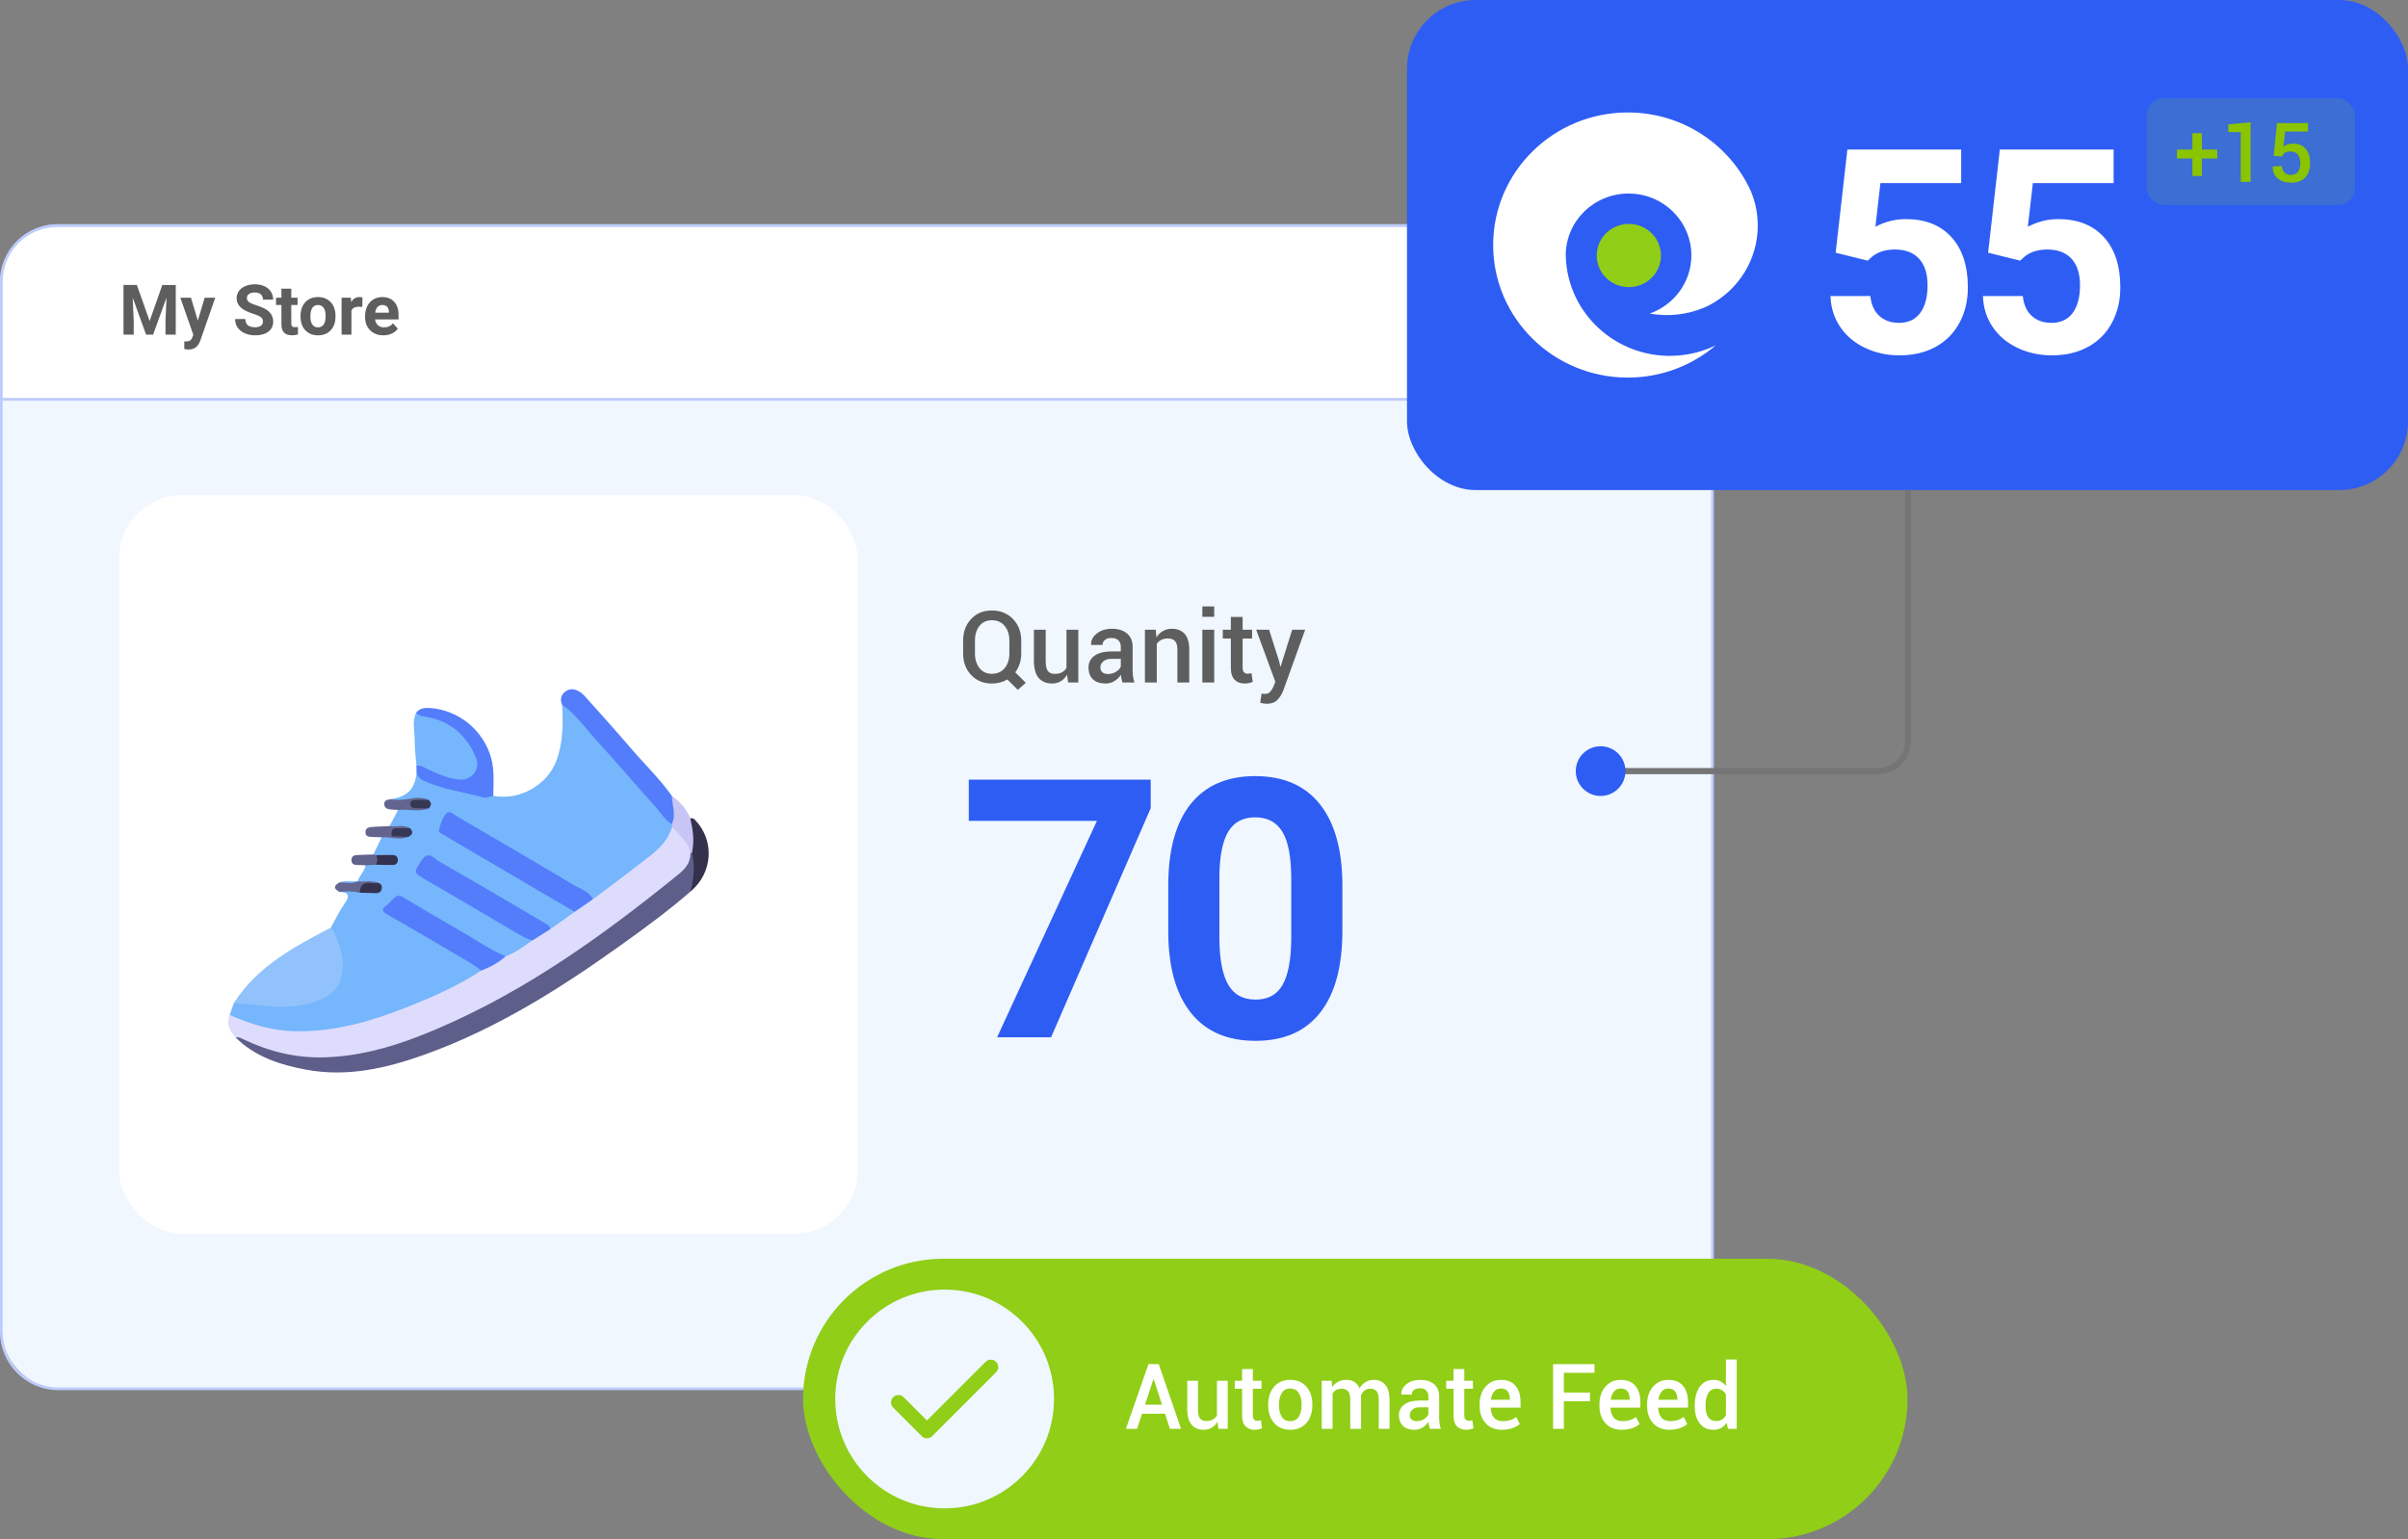 <?xml version="1.0" encoding="UTF-8"?>
<svg id="Layer_1" data-name="Layer 1" xmlns="http://www.w3.org/2000/svg" viewBox="0 0 663.203 423.975">
  <rect x="0" y="0" width="663.203" height="423.975" fill="#808080" stroke="none"/>
  <defs>
    <style>
      .cls-1 {
        fill: #2e5df4;
      }

      .cls-1, .cls-2, .cls-3, .cls-4, .cls-5, .cls-6, .cls-7, .cls-8, .cls-9, .cls-10, .cls-11, .cls-12, .cls-13, .cls-14, .cls-15, .cls-16, .cls-17, .cls-18, .cls-19, .cls-20, .cls-21, .cls-22 {
        stroke-width: 0px;
      }

      .cls-2 {
        fill: #92c2fc;
      }

      .cls-3 {
        fill: #f0f7ff;
      }

      .cls-4 {
        fill: #5e5e5e;
      }

      .cls-5 {
        fill: #34314e;
      }

      .cls-6 {
        fill: #5d5e8a;
      }

      .cls-7 {
        fill: #34324f;
      }

      .cls-8 {
        fill: #373756;
      }

      .cls-9, .cls-17 {
        fill: #90ce17;
      }

      .cls-10 {
        fill: #c7c5f5;
      }

      .cls-11 {
        fill: #fff;
      }

      .cls-12 {
        fill: #537dfb;
      }

      .cls-13 {
        fill: #beccfc;
      }

      .cls-14 {
        fill: #64658f;
      }

      .cls-15 {
        fill: #dedcfd;
      }

      .cls-16 {
        fill: #75b6fc;
      }

      .cls-17 {
        opacity: .15;
      }

      .cls-18 {
        fill: #60618c;
      }

      .cls-19 {
        fill: #34314d;
      }

      .cls-20 {
        fill: #636590;
      }

      .cls-21 {
        fill: #757575;
      }

      .cls-22 {
        fill: #8bc400;
      }
    </style>
  </defs>
  <g>
    <rect class="cls-3" x=".375" y="62.106" width="471.273" height="320.433" rx="15.688" ry="15.688"/>
    <path class="cls-13" d="m455.961,62.481c8.457,0,15.312,6.856,15.312,15.312v289.058c0,8.457-6.856,15.312-15.312,15.312H16.062c-8.457,0-15.312-6.856-15.312-15.312V77.794c0-8.457,6.856-15.312,15.312-15.312h439.899m0-.75H16.062c-8.857,0-16.062,7.206-16.062,16.062v289.058c0,8.857,7.206,16.062,16.062,16.062h439.899c8.857,0,16.062-7.206,16.062-16.062V77.794c0-8.857-7.206-16.062-16.062-16.062h0Z"/>
  </g>
  <g>
    <path class="cls-11" d="m.375,109.997v-32.45c0-8.479,6.897-15.376,15.376-15.376h440.21c8.65,0,15.688,7.037,15.688,15.688v32.139H.375Z"/>
    <path class="cls-13" d="m455.961,62.545c8.457,0,15.312,6.856,15.312,15.312v31.765H.75v-32.076c0-8.285,6.716-15.002,15.001-15.002h440.21m0-.75H15.751c-8.685,0-15.751,7.066-15.751,15.752v32.826h472.023v-32.515c0-8.857-7.206-16.062-16.062-16.062h0Z"/>
  </g>
  <g>
    <path class="cls-4" d="m281.262,179.976c0,1.002-.141,1.946-.423,2.833s-.688,1.684-1.215,2.391l2.887,2.874-2.176,1.946-2.9-2.86c-.617.367-1.284.644-2.001.833-.716.189-1.473.282-2.269.282-2.336,0-4.239-.786-5.707-2.357-1.469-1.57-2.202-3.552-2.202-5.941v-3.519c0-2.382.731-4.36,2.195-5.936,1.464-1.576,3.368-2.364,5.714-2.364,2.391,0,4.338.788,5.842,2.364,1.504,1.575,2.256,3.554,2.256,5.936v3.519Zm-3.263-3.546c0-1.629-.435-2.968-1.303-4.015-.868-1.048-2.046-1.571-3.532-1.571-1.441,0-2.576.523-3.404,1.571-.828,1.047-1.242,2.386-1.242,4.015v3.546c0,1.647.417,2.996,1.249,4.049.833,1.052,1.965,1.577,3.397,1.577,1.495,0,2.675-.523,3.539-1.571.863-1.047,1.296-2.398,1.296-4.055v-3.546Z"/>
    <path class="cls-4" d="m293.885,185.844c-.447.778-1.022,1.379-1.726,1.799-.703.421-1.516.632-2.438.632-1.558,0-2.775-.513-3.652-1.538-.878-1.024-1.316-2.616-1.316-4.773v-8.501h3.25v8.527c0,1.388.201,2.339.605,2.853.403.516,1.029.772,1.88.772.788,0,1.448-.141,1.98-.423.533-.282.951-.691,1.256-1.228v-10.502h3.264v14.53h-2.807l-.296-2.148Z"/>
    <path class="cls-4" d="m309.154,187.992c-.116-.367-.213-.726-.289-1.074-.076-.35-.127-.698-.154-1.048-.439.681-1.025,1.252-1.759,1.713-.734.461-1.554.691-2.458.691-1.513,0-2.675-.39-3.484-1.169-.81-.778-1.216-1.849-1.216-3.209,0-1.405.556-2.5,1.666-3.283,1.109-.783,2.672-1.176,4.686-1.176h2.538v-1.275c0-.761-.222-1.356-.665-1.786s-1.086-.644-1.927-.644c-.743,0-1.334.177-1.772.53-.44.354-.658.812-.658,1.377l-3.143.014-.014-.081c-.062-1.145.45-2.162,1.538-3.048,1.088-.887,2.504-1.33,4.25-1.33,1.692,0,3.057.43,4.096,1.289,1.038.859,1.558,2.095,1.558,3.707v6.459c0,.6.04,1.175.121,1.726.08.551.21,1.09.39,1.618h-3.304Zm-3.988-2.337c.815,0,1.551-.205,2.209-.617s1.095-.882,1.31-1.41v-2.148h-2.592c-.949,0-1.692.234-2.229.705-.537.47-.806,1.022-.806,1.658,0,.555.182.996.544,1.322.362.327.884.49,1.565.49Z"/>
    <path class="cls-4" d="m318.312,173.462l.189,2.095c.475-.742,1.072-1.322,1.793-1.738.721-.417,1.533-.625,2.438-.625,1.513,0,2.692.466,3.538,1.397.846.932,1.27,2.386,1.27,4.364v9.038h-3.264v-9.011c0-1.128-.22-1.93-.658-2.404-.439-.474-1.101-.711-1.987-.711-.698,0-1.303.132-1.812.396-.511.265-.918.629-1.223,1.095v10.636h-3.263v-14.53h2.981Z"/>
    <path class="cls-4" d="m334.414,169.903h-3.264v-2.86h3.264v2.86Zm0,18.089h-3.264v-14.53h3.264v14.53Z"/>
    <path class="cls-4" d="m342.243,169.931v3.531h2.606v2.417h-2.606v8.031c0,.6.13,1.027.39,1.282.259.255.604.383,1.033.383.18,0,.353-.016.524-.047.17-.031.331-.074.483-.128l.349,2.391c-.277.152-.606.271-.986.355-.381.085-.777.128-1.188.128-1.2,0-2.143-.352-2.827-1.055-.685-.702-1.027-1.806-1.027-3.31v-8.031h-2.216v-2.417h2.216v-3.531h3.25Z"/>
    <path class="cls-4" d="m352.301,182.164l.322,1.45h.08l3.183-10.152h3.572l-6.016,16.732c-.386,1.012-.927,1.876-1.625,2.592-.698.717-1.688,1.074-2.968,1.074-.269,0-.558-.026-.866-.08s-.606-.116-.894-.189l.363-2.524c.116.009.281.022.496.04.215.019.376.027.483.027.592,0,1.063-.201,1.417-.605s.643-.868.866-1.397l.537-1.316-5.277-14.355h3.559l2.767,8.702Z"/>
  </g>
  <g>
    <path class="cls-1" d="m316.926,222.616l-27.442,63.105h-14.866l27.49-59.611h-35.288v-11.356h50.106v7.862Z"/>
    <path class="cls-1" d="m369.716,256.379c0,9.815-2.031,17.32-6.093,22.519-4.061,5.2-10.009,7.799-17.839,7.799-7.734,0-13.648-2.551-17.742-7.652-4.094-5.101-6.19-12.412-6.287-21.934v-13.062c0-9.911,2.055-17.433,6.165-22.567,4.11-5.134,10.033-7.701,17.767-7.701s13.648,2.543,17.742,7.628c4.094,5.086,6.19,12.389,6.287,21.909v13.062Zm-14.086-14.361c0-5.888-.805-10.173-2.413-12.856s-4.118-4.025-7.53-4.025c-3.314,0-5.76,1.277-7.336,3.83-1.576,2.554-2.412,6.546-2.51,11.977v17.271c0,5.789.787,10.092,2.364,12.905,1.575,2.812,4.102,4.22,7.579,4.22,3.443,0,5.93-1.35,7.457-4.05,1.527-2.699,2.323-6.83,2.389-12.393v-16.88Z"/>
  </g>
  <rect class="cls-11" x="32.789" y="136.407" width="203.437" height="203.437" rx="17.367" ry="17.367"/>
  <g>
    <path class="cls-16" d="m105.131,230.637c-.769,1.576-1.537,3.152-2.306,4.728.144.233.338.411.579.537,1.443.646,3.137-.128,4.819.909-1.758,1.064-3.494.481-5.128.609-.9.071-1.832.053-2.416.931-.3,1.684-1.68,2.829-2.196,4.406,1.4,1.319,3.311.26,4.813,1.047.975.881.341,1.268-.508,1.391-1.351.195-2.72.21-4.063-.176-1.794-.214-3.655-.979-5.211.655,2.569.138,2.915,1.063,1.417,3.194-1.461,2.079-2.556,4.416-3.812,6.639-.402,1.098.251,1.984.64,2.892.772,1.802,1.302,3.663,1.641,5.588.888,5.045-1.284,9.102-6.062,10.818-4.233,1.52-8.648,2.056-13.131,1.465-2.298-.303-4.625-.278-6.909-.715-1.035-.198-2.031.015-2.879.705-.385,1.103-.769,2.205-1.154,3.308.463,1.494,1.866,1.675,3.042,2.159,11.544,4.753,23.147,3.584,34.767.33,9.912-2.776,19.231-6.981,28.311-11.759,1.228-.646,2.537-1.206,3.295-2.481.31-1.882-1.297-2.312-2.413-2.973-6.723-3.982-13.482-7.902-20.231-11.84-.402-.234-.867-.407-1.185-.728-.689-.694-2.439-.651-1.831-2.265.621-1.651,2.866-2.528,4.376-1.698,2.934,1.612,5.794,3.358,8.683,5.052,5.456,3.2,10.957,6.324,16.377,9.586.882.531,1.777,1.026,2.855,1.015,2.901-.985,5.697-2.129,7.346-4.964-2.776-2.364-6.123-3.813-9.218-5.661-6.714-4.009-13.433-8.011-20.217-11.901-1.076-.617-2.178-1.24-1.237-2.815.858-1.436,1.79-2.394,3.574-1.324,10.613,6.365,21.489,12.288,31.919,18.966,2.786-1.084,5.483-2.291,6.937-5.167-.649-1.367-1.999-1.902-3.185-2.595-10.281-6.011-20.57-12.01-30.822-18.069-.793-.469-1.753-.813-2.197-1.666-.668-1.284.145-2.372.828-3.322.754-1.049,1.704-.348,2.473.114,12.52,7.519,25.326,14.556,37.693,22.335,1.246.146,2.089-.659,2.968-1.312,5.066-3.769,10.048-7.649,14.928-11.654,2.256-1.851,3.957-4.163,4.471-7.16-.02-.274-.084-.538-.181-.795-3.521-4.797-7.778-8.958-11.7-13.408-5.274-5.984-10.406-12.096-15.931-17.855-.774-.807-1.45-2.028-2.949-1.596.296,5.212.298,10.348-1.56,15.392-2.427,6.589-9.976,11.113-17.397,9.712-1.475-.971-3.229-.606-4.835-.929-5.636-1.136-11.165-2.505-16.289-5.201-.607,4.457-2.579,6.38-7.25,7.068,1.285,1.57,2.998,1.017,4.541.766,1.629-.264,3.219-.507,4.836-.149.812.484.794.954-.039,1.409-2.353.69-4.96-.676-7.18.924-.777,1.478-1.554,2.956-2.331,4.435,1.291,1.45,3.129.458,4.6,1.043.895.789.155,1.087-.439,1.42-1.391.318-2.777.192-4.162.042-.803-.087-1.676-.446-2.174.589Z"/>
    <path class="cls-15" d="m146.6,259.06c-2.366,1.575-4.592,3.386-7.324,4.343-2.46.941-4.84,2.017-6.729,3.935-6.399,4.219-13.38,7.282-20.462,10.093-9.718,3.857-19.674,6.731-30.285,6.642-6.55-.055-12.638-1.85-18.537-4.504-1.109,2.51-.001,4.433,1.649,6.212,12.935,7.512,26.543,7.577,40.529,3.714,14.776-4.082,28.259-11.024,41.283-18.884,13.573-8.192,26.37-17.519,38.667-27.522,2.596-2.112,5.349-4.177,5.392-8.031-.757-3.323-2.478-5.913-5.652-7.391-1.431,5.056-5.634,7.687-9.418,10.646-4.093,3.2-8.284,6.274-12.431,9.403-2.292.233-3.795,1.612-4.995,3.433-2.266,1.616-4.532,3.232-6.798,4.849-2.224.072-3.723,1.303-4.889,3.062Z"/>
    <path class="cls-6" d="m190.154,234.984c.098,2.506-1.381,4.301-3.09,5.689-22.024,17.892-44.984,34.316-71.662,44.752-8.444,3.303-17.159,5.597-26.282,5.825-7.759.194-15.118-1.631-22.102-4.983-.676-.325-1.313-.717-2.107-.486,5.382,5.34,12.269,7.536,19.419,8.866,11.225,2.088,22.003-.357,32.511-4.114,19.695-7.042,37.201-18.068,54.097-30.149,6.564-4.694,13.086-9.453,19.175-14.768,2.201-3.355,2.496-6.863.848-10.529-.234-.31-.504-.344-.809-.103Z"/>
    <path class="cls-2" d="m64.418,276.261c3.205.292,6.41.583,9.615.876,5.417.494,10.724.072,15.635-2.44,4.197-2.147,5.702-7.048,4.114-13.137-.555-2.13-1.351-4.221-2.662-6.052-10.158,5.301-20.25,10.685-26.701,20.754Z"/>
    <path class="cls-12" d="m154.81,194.118c3.959,2.726,6.596,6.744,9.805,10.188,5.302,5.692,10.244,11.717,15.513,17.441,1.621,1.761,2.8,3.954,4.894,5.277,2.462-2.59,1.262-5.192.025-7.794-3.394-4.769-7.616-8.826-11.407-13.255-3.916-4.574-7.958-9.041-11.96-13.541-.55-.619-1.126-1.244-1.793-1.725-1.203-.868-2.648-1.211-3.919-.407-1.336.845-1.865,2.212-1.159,3.816Z"/>
    <path class="cls-16" d="m114.604,196.313c-1.153,2.483-.36,5.082-.39,7.621-.027,2.307.304,4.618.477,6.928,3.172,2.425,6.892,3.594,10.688,4.492,2.072.49,4.086.201,5.524-1.691,1.444-1.899,1.556-3.942.561-6.034-3.377-7.096-9.007-10.87-16.86-11.315Z"/>
    <path class="cls-12" d="m114.604,196.313c.705.883,1.711.954,2.736,1.129,6.71,1.146,11.21,5.111,13.758,11.273,1.311,3.171-1.129,6.318-4.594,6.028-2.891-.243-5.54-1.456-8.181-2.605-1.177-.512-2.228-1.405-3.632-1.277.013.743.026,1.486.038,2.229.526.71.853,1.443,1.838,1.896,5.29,2.435,11.036,3.182,16.579,4.658.807.215,1.8-.265,2.707-.423.037-3.433.355-6.872-.544-10.265-2.05-7.744-8.973-13.431-16.951-13.935-1.479-.094-2.773.074-3.755,1.292Z"/>
    <path class="cls-19" d="m190.576,234.801c.86,3.648.571,7.247-.461,10.815,6.248-5.112,6.806-14.17,1.236-19.839-.372-.379-.771-.451-1.246-.396-.653,3.181.019,6.295.471,9.42Z"/>
    <path class="cls-10" d="m190.576,234.801c.756-3.186.239-6.308-.471-9.42-1.018-2.599-2.819-4.555-5.058-6.151.083,2.598,1.195,5.2-.025,7.794.036.214.072.428.108.642,1.771,2.373,4.488,4.097,5.024,7.317.142-.057.283-.117.421-.182Z"/>
    <path class="cls-14" d="m105.131,230.637c2.444-.169,4.91.893,7.339-.134-.785-1.169-2.157-.618-3.327-1.028,1.203-.945,2.857-.109,3.803-1.321-1.778-1.147-3.776-.261-5.639-.611-1.563.073-3.127.125-4.688.229-.94.062-1.955.18-1.96,1.446-.006,1.346,1.059,1.279,1.986,1.322.829.039,1.658.065,2.487.096Z"/>
    <path class="cls-20" d="m117.994,220.321c-1.932-.903-3.911-.513-5.881-.193-1.548.251-3.092.258-4.638.031-.986.103-1.852.436-1.613,1.631.187.937,1.049,1.125,1.9,1.179.625.04,1.25.093,1.874.141,2.794-.329,5.658.655,8.41-.452-.824-1.17-2.263-.574-3.393-1.137,1.045-.774,2.532-.061,3.34-1.2Z"/>
    <path class="cls-18" d="m103.538,235.556c-.237-.064-.475-.128-.713-.192-1.28.043-2.559.091-3.839.127-1.036.029-2.2.025-2.188,1.436.012,1.456,1.23,1.315,2.233,1.351.549.019,1.097.048,1.646.072.936-.052,1.871-.104,2.805-.157,1.255-.854,1.421-1.73.055-2.638Z"/>
    <path class="cls-14" d="m104.08,243.178c-1.815-.809-3.742-.136-5.596-.422l-.032.012c-1.605.471-3.256.065-4.876.257-1.602.843-1.881,1.72-.063,2.648,1.873-.237,3.732-.167,5.578.224.352-1.935,1.736-2.036,3.309-1.934.638.041,1.286-.171,1.681-.785Z"/>
    <path class="cls-16" d="m93.576,243.025c1.635.098,3.287.506,4.876-.257-1.623.141-3.276-.298-4.876.257Z"/>
    <path class="cls-12" d="m158.287,251.149c1.665-1.144,3.329-2.288,4.994-3.433-1.017-2.237-3.363-2.792-5.194-3.889-10.588-6.342-21.256-12.552-31.924-18.759-.988-.575-2.311-1.938-3.185-1.052-1.091,1.107-1.583,2.889-2.077,4.461-.252.802.72,1.167,1.361,1.544,9.523,5.592,19.042,11.192,28.564,16.785,2.481,1.457,4.973,2.896,7.46,4.343Z"/>
    <path class="cls-12" d="m146.6,259.06c1.63-1.02,3.259-2.041,4.889-3.062.014-1.046-.804-1.351-1.532-1.776-9.703-5.678-19.366-11.426-29.137-16.985-1.236-.703-2.755-3.082-4.603-.354-2.4,3.543-2.417,3.458,1.343,5.627,8.128,4.689,16.195,9.484,24.287,14.236,1.524.895,3.038,1.811,4.753,2.314Z"/>
    <path class="cls-12" d="m132.547,267.338c2.468-.927,4.756-2.161,6.728-3.935-4.314-1.766-8.097-4.486-12.115-6.781-5.403-3.087-10.779-6.226-16.099-9.455-1.309-.794-2.038-.345-2.869.546-.507.544-.994,1.141-1.598,1.556-1.485,1.02-1.601,1.669.148,2.668,7.743,4.421,15.42,8.959,23.105,13.481.948.558,1.802,1.277,2.699,1.921Z"/>
    <path class="cls-7" d="m104.08,243.178c-.546.043-1.116.208-1.635.108-2.152-.412-3.303.371-3.355,2.611,1.475.041,2.95.094,4.426.118.689.011,1.332-.208,1.542-.923.262-.89.108-1.666-.978-1.915Z"/>
    <path class="cls-5" d="m103.538,235.556c.605.892.488,1.769-.055,2.638,1.555.025,3.109.074,4.664.065.842-.005,1.405-.444,1.421-1.333.015-.884-.545-1.38-1.366-1.404-1.553-.045-3.109.017-4.664.035Z"/>
    <path class="cls-8" d="m117.994,220.321c-1.201.016-2.402.027-3.603.051-.677.013-1.312.09-1.363.99-.058,1.03.59,1.229,1.416,1.24,1.201.016,2.402.037,3.603.056.879-.799.877-1.578-.053-2.337Z"/>
    <path class="cls-8" d="m112.946,228.154c-1.286-.003-2.572,0-3.858-.012-.997-.009-1.215.683-1.273,1.454-.085,1.129.823.727,1.356.772,1.095.094,2.199.095,3.299.134,1.164-.579,1.453-1.335.476-2.348Z"/>
  </g>
  <g>
    <path class="cls-4" d="m37.694,78.497l3.515,9.923,3.495-9.923h3.702v13.682h-2.828v-3.74l.282-6.455-3.693,10.195h-1.935l-3.684-10.187.282,6.446v3.74h-2.819v-13.682h3.684Z"/>
    <path class="cls-4" d="m54.487,88.335l1.879-6.323h2.913l-4.088,11.746-.226.535c-.607,1.328-1.609,1.992-3.007,1.992-.395,0-.796-.06-1.203-.179v-2.058l.414.009c.514,0,.897-.078,1.151-.234.253-.157.452-.417.597-.78l.319-.836-3.562-10.195h2.922l1.89,6.323Z"/>
    <path class="cls-4" d="m72.416,88.589c0-.532-.189-.94-.565-1.226-.375-.285-1.052-.586-2.029-.902s-1.751-.628-2.321-.935c-1.554-.839-2.33-1.97-2.33-3.392,0-.739.208-1.398.625-1.978.416-.579,1.015-1.032,1.795-1.357.779-.326,1.655-.489,2.626-.489.978,0,1.848.178,2.612.531.765.354,1.358.854,1.781,1.499s.634,1.378.634,2.198h-2.819c0-.626-.197-1.113-.592-1.461s-.949-.521-1.663-.521c-.69,0-1.225.145-1.606.438-.383.291-.573.675-.573,1.15,0,.445.224.817.672,1.118.447.301,1.106.583,1.978.846,1.603.482,2.772,1.081,3.505,1.795.733.715,1.1,1.605,1.1,2.669,0,1.184-.448,2.113-1.344,2.786-.895.674-2.102,1.01-3.617,1.01-1.053,0-2.012-.192-2.876-.577-.864-.386-1.523-.913-1.978-1.584-.455-.67-.682-1.447-.682-2.33h2.828c0,1.51.902,2.265,2.707,2.265.67,0,1.193-.137,1.568-.409.376-.273.565-.652.565-1.142Z"/>
    <path class="cls-4" d="m80.224,79.512v2.5h1.739v1.992h-1.739v5.074c0,.376.072.644.217.808.144.163.419.244.827.244.3,0,.566-.021.798-.065v2.058c-.532.163-1.08.244-1.645.244-1.904,0-2.875-.961-2.912-2.885v-5.478h-1.485v-1.992h1.485v-2.5h2.715Z"/>
    <path class="cls-4" d="m82.77,87.001c0-1.009.194-1.907.583-2.697.388-.789.947-1.399,1.677-1.832s1.577-.648,2.542-.648c1.372,0,2.492.42,3.359,1.26.868.839,1.352,1.98,1.452,3.42l.019.695c0,1.56-.435,2.812-1.306,3.754-.871.943-2.04,1.414-3.506,1.414s-2.636-.47-3.51-1.409c-.873-.94-1.31-2.218-1.31-3.834v-.122Zm2.716.192c0,.967.182,1.705.545,2.217s.884.767,1.56.767c.658,0,1.172-.252,1.541-.757.37-.506.555-1.313.555-2.424,0-.947-.185-1.682-.555-2.202-.369-.52-.89-.781-1.56-.781-.664,0-1.178.259-1.541.776s-.545,1.319-.545,2.404Z"/>
    <path class="cls-4" d="m99.788,84.558c-.369-.05-.695-.075-.977-.075-1.027,0-1.701.348-2.021,1.043v6.653h-2.716v-10.167h2.565l.075,1.212c.545-.934,1.3-1.4,2.265-1.4.301,0,.583.041.846.122l-.038,2.612Z"/>
    <path class="cls-4" d="m105.596,92.366c-1.491,0-2.705-.457-3.642-1.371-.936-.915-1.404-2.134-1.404-3.656v-.263c0-1.02.197-1.935.592-2.739s.954-1.425,1.678-1.86,1.549-.653,2.476-.653c1.391,0,2.485.439,3.284,1.315s1.198,2.121,1.198,3.731v1.109h-6.475c.088.664.352,1.196.794,1.598.442.4,1.001.601,1.678.601,1.046,0,1.863-.379,2.452-1.137l1.335,1.494c-.407.576-.959,1.026-1.654,1.349s-1.466.483-2.312.483Zm-.31-8.354c-.538,0-.976.183-1.31.548s-.55.887-.644,1.566h3.777v-.217c-.013-.605-.175-1.071-.488-1.401-.314-.331-.758-.496-1.335-.496Z"/>
  </g>
  <g>
    <rect class="cls-1" x="387.513" width="275.69" height="134.986" rx="18.926" ry="18.926"/>
    <path class="cls-21" d="m517.285,213.244h-76.449v-1.688h76.449c4.066,0,7.374-3.308,7.374-7.374v-69.2h1.688v69.2c0,4.997-4.065,9.062-9.062,9.062Z"/>
    <circle class="cls-1" cx="440.836" cy="212.399" r="6.845"/>
    <g>
      <path class="cls-11" d="m469.454,84.684c.451-.19.887-.399,1.323-.611,7.939-4.198,13.342-12.446,13.342-21.94,0-3.332-.67-6.508-1.878-9.412-5.761-12.805-18.773-21.742-33.913-21.742-20.48,0-37.085,16.348-37.085,36.515s16.603,36.515,37.083,36.515c9.273,0,17.744-3.359,24.248-8.899-3.228,1.569-6.811,2.567-10.623,2.838-15.662,1.11-29.281-10.387-30.618-25.742-.008-.086-.017-.173-.025-.259-.004-.044-.01-.088-.013-.132-.015-.2-.017-.399-.027-.599h.004c-.017-.292-.044-.578-.044-.87,0-9.406,7.745-17.035,17.3-17.035s17.3,7.626,17.3,17.035c0,7.395-4.797,13.673-11.487,16.027,4.928.885,10.166.407,15.115-1.684l-.002-.004Z"/>
      <path class="cls-9" d="m457.456,70.384c0,4.812-3.96,8.71-8.849,8.71s-8.847-3.901-8.847-8.71,3.96-8.71,8.847-8.71,8.849,3.901,8.849,8.71Z"/>
    </g>
    <g>
      <path class="cls-11" d="m505.57,69.61l3.227-28.424h31.343v9.257h-22.239l-1.383,12.023c2.637-1.408,5.441-2.112,8.412-2.112,5.325,0,9.5,1.651,12.521,4.955,3.022,3.303,4.532,7.926,4.532,13.866,0,3.61-.762,6.844-2.285,9.698-1.523,2.856-3.707,5.07-6.549,6.646-2.843,1.574-6.197,2.362-10.063,2.362-3.38,0-6.518-.685-9.411-2.056-2.894-1.369-5.179-3.296-6.856-5.78-1.678-2.483-2.568-5.314-2.67-8.489h10.985c.231,2.331,1.043,4.143,2.439,5.436,1.395,1.293,3.22,1.94,5.473,1.94,2.51,0,4.443-.902,5.801-2.708,1.356-1.805,2.035-4.359,2.035-7.663,0-3.175-.781-5.607-2.343-7.298-1.562-1.69-3.777-2.535-6.646-2.535-2.638,0-4.775.691-6.414,2.074l-1.075.999-8.835-2.189Z"/>
      <path class="cls-11" d="m547.556,69.61l3.227-28.424h31.343v9.257h-22.239l-1.383,12.023c2.637-1.408,5.441-2.112,8.412-2.112,5.325,0,9.5,1.651,12.521,4.955,3.022,3.303,4.532,7.926,4.532,13.866,0,3.61-.762,6.844-2.285,9.698-1.523,2.856-3.707,5.07-6.549,6.646-2.843,1.574-6.197,2.362-10.063,2.362-3.38,0-6.518-.685-9.411-2.056-2.894-1.369-5.179-3.296-6.856-5.78-1.678-2.483-2.568-5.314-2.67-8.489h10.985c.231,2.331,1.043,4.143,2.439,5.436,1.395,1.293,3.22,1.94,5.473,1.94,2.51,0,4.443-.902,5.801-2.708,1.356-1.805,2.035-4.359,2.035-7.663,0-3.175-.781-5.607-2.343-7.298-1.562-1.69-3.777-2.535-6.646-2.535-2.638,0-4.775.691-6.414,2.074l-1.075.999-8.835-2.189Z"/>
    </g>
    <g>
      <rect class="cls-17" x="591.252" y="27.064" width="57.342" height="29.395" rx="4.662" ry="4.662"/>
      <g>
        <path class="cls-22" d="m606.44,41.191h4.225v2.468h-4.225v4.814h-2.623v-4.814h-4.247v-2.468h4.247v-4.502h2.623v4.502Z"/>
        <path class="cls-22" d="m619.847,50.096h-2.701v-13.695h-3.436v-2.146l6.137-.578v16.419Z"/>
        <path class="cls-22" d="m626.195,42.937l.934-9.026h8.537v2.334h-6.292l-.489,4.124c.319-.23.699-.422,1.14-.577.441-.156.929-.237,1.462-.245,1.505-.015,2.676.456,3.513,1.412.838.956,1.257,2.278,1.257,3.969,0,1.601-.441,2.901-1.323,3.901-.882,1.001-2.201,1.501-3.958,1.501-1.423,0-2.625-.384-3.606-1.15-.982-.768-1.455-1.862-1.418-3.285l.022-.056,2.534-.078c0,.757.229,1.348.684,1.773.456.427,1.051.64,1.784.64.846,0,1.486-.285,1.924-.856.436-.57.655-1.359.655-2.368,0-.971-.226-1.75-.678-2.34-.452-.589-1.097-.884-1.935-.884-.741,0-1.291.119-1.65.356s-.621.585-.784,1.045l-2.312-.19Z"/>
      </g>
    </g>
  </g>
  <g>
    <rect class="cls-9" x="221.169" y="346.724" width="304.189" height="77.251" rx="38.626" ry="38.626"/>
    <g>
      <path class="cls-11" d="m320.851,389.413h-6.318l-1.371,4.163h-3.073l6.22-17.827h2.829l6.146,17.827h-3.073l-1.359-4.163Zm-5.497-2.485h4.689l-2.29-7.028h-.073l-2.326,7.028Z"/>
      <path class="cls-11" d="m335.311,391.617c-.408.71-.933,1.257-1.573,1.641s-1.382.575-2.223.575c-1.42,0-2.53-.467-3.33-1.401s-1.2-2.386-1.2-4.354v-7.75h2.963v7.775c0,1.265.184,2.132.552,2.602.367.47.939.704,1.714.704.718,0,1.32-.129,1.806-.386s.867-.631,1.145-1.12v-9.575h2.975v13.248h-2.559l-.27-1.959Z"/>
      <path class="cls-11" d="m345.057,377.107v3.221h2.376v2.204h-2.376v7.321c0,.548.118.938.355,1.17.236.232.551.349.942.349.163,0,.322-.014.477-.043.155-.028.302-.067.441-.116l.318,2.18c-.254.139-.554.247-.9.324-.347.078-.708.116-1.084.116-1.094,0-1.952-.32-2.577-.961-.624-.641-.936-1.647-.936-3.019v-7.321h-2.021v-2.204h2.021v-3.221h2.963Z"/>
      <path class="cls-11" d="m349.283,386.83c0-1.976.54-3.594,1.622-4.856,1.081-1.261,2.561-1.892,4.439-1.892,1.901,0,3.394.631,4.476,1.892,1.081,1.262,1.622,2.88,1.622,4.856v.257c0,1.991-.541,3.614-1.622,4.867-1.082,1.253-2.565,1.879-4.451,1.879-1.894,0-3.382-.628-4.463-1.886-1.082-1.257-1.622-2.877-1.622-4.86v-.257Zm2.975.257c0,1.298.253,2.351.76,3.159.506.808,1.289,1.212,2.351,1.212,1.036,0,1.815-.406,2.332-1.219.519-.811.778-1.862.778-3.152v-.257c0-1.266-.26-2.309-.778-3.129-.518-.82-1.304-1.23-2.356-1.23-1.037,0-1.81.41-2.32,1.23s-.766,1.863-.766,3.129v.257Z"/>
      <path class="cls-11" d="m366.754,380.328l.159,1.727c.433-.629.976-1.114,1.629-1.457.652-.343,1.408-.515,2.265-.515.865,0,1.608.196,2.228.588s1.086.98,1.397,1.763c.407-.734.946-1.31,1.616-1.726.669-.417,1.452-.625,2.351-.625,1.33,0,2.382.464,3.152,1.39.771.927,1.157,2.329,1.157,4.206v7.897h-2.975v-7.91c0-1.158-.194-1.973-.582-2.442-.388-.469-.97-.704-1.745-.704-.637,0-1.175.172-1.616.515-.44.343-.759.804-.955,1.384,0,.122.004.229.013.318.008.09.012.175.012.257v8.583h-2.975v-7.91c0-1.118-.198-1.922-.594-2.411-.397-.49-.978-.735-1.745-.735-.605,0-1.116.116-1.537.35-.42.232-.753.56-.997.985v9.722h-2.976v-13.248h2.718Z"/>
      <path class="cls-11" d="m393.827,393.576c-.106-.335-.194-.661-.264-.98s-.116-.637-.141-.955c-.4.62-.935,1.141-1.605,1.562-.669.42-1.416.63-2.24.63-1.38,0-2.438-.354-3.178-1.065-.738-.71-1.107-1.685-1.107-2.926,0-1.281.506-2.279,1.518-2.994,1.013-.714,2.437-1.071,4.273-1.071h2.314v-1.163c0-.693-.202-1.236-.606-1.628-.404-.393-.989-.588-1.757-.588-.678,0-1.217.161-1.616.483-.4.322-.6.741-.6,1.255l-2.865.013-.013-.073c-.057-1.045.41-1.972,1.402-2.78.991-.808,2.283-1.212,3.875-1.212,1.543,0,2.787.392,3.734,1.176.947.783,1.421,1.91,1.421,3.379v5.89c0,.547.036,1.071.109,1.573.074.502.192.994.355,1.476h-3.012Zm-3.637-2.131c.742,0,1.414-.188,2.014-.562.601-.376.998-.805,1.194-1.286v-1.959h-2.363c-.865,0-1.543.215-2.032.643-.49.429-.735.933-.735,1.513,0,.506.166.908.496,1.206.331.298.807.446,1.427.446Z"/>
      <path class="cls-11" d="m403.291,377.107v3.221h2.376v2.204h-2.376v7.321c0,.548.118.938.355,1.17.236.232.551.349.942.349.163,0,.322-.014.477-.043.155-.028.302-.067.441-.116l.318,2.18c-.254.139-.554.247-.9.324-.347.078-.708.116-1.084.116-1.094,0-1.952-.32-2.577-.961-.624-.641-.936-1.647-.936-3.019v-7.321h-2.021v-2.204h2.021v-3.221h2.963Z"/>
      <path class="cls-11" d="m413.686,393.833c-1.935,0-3.447-.609-4.537-1.83-1.089-1.221-1.634-2.802-1.634-4.745v-.489c0-1.942.545-3.545,1.634-4.806,1.09-1.262,2.496-1.888,4.219-1.88,1.779,0,3.126.549,4.04,1.647.914,1.098,1.372,2.564,1.372,4.401v1.603h-8.191l-.024.061c.032,1.086.318,1.968.856,2.644.539.678,1.352,1.017,2.437,1.017.809,0,1.508-.098,2.101-.294.592-.196,1.141-.477,1.647-.845l.967,1.946c-.506.441-1.175.812-2.008,1.114-.832.303-1.792.453-2.877.453Zm-.318-11.362c-.775,0-1.397.279-1.861.839s-.755,1.288-.869,2.186l.024.061h5.179v-.233c0-.849-.197-1.536-.594-2.062-.396-.526-1.022-.79-1.879-.79Z"/>
      <path class="cls-11" d="m437.905,385.973h-7.188v7.604h-2.976v-17.827h11.412v2.388h-8.437v5.448h7.188v2.388Z"/>
      <path class="cls-11" d="m446.684,393.833c-1.935,0-3.447-.609-4.537-1.83-1.089-1.221-1.634-2.802-1.634-4.745v-.489c0-1.942.545-3.545,1.634-4.806,1.09-1.262,2.496-1.888,4.219-1.88,1.779,0,3.126.549,4.04,1.647.914,1.098,1.372,2.564,1.372,4.401v1.603h-8.191l-.024.061c.032,1.086.318,1.968.856,2.644.539.678,1.352,1.017,2.437,1.017.809,0,1.508-.098,2.101-.294.592-.196,1.141-.477,1.647-.845l.967,1.946c-.506.441-1.175.812-2.008,1.114-.832.303-1.792.453-2.877.453Zm-.318-11.362c-.775,0-1.397.279-1.861.839s-.755,1.288-.869,2.186l.024.061h5.179v-.233c0-.849-.197-1.536-.594-2.062-.396-.526-1.022-.79-1.879-.79Z"/>
      <path class="cls-11" d="m459.809,393.833c-1.935,0-3.447-.609-4.537-1.83-1.089-1.221-1.634-2.802-1.634-4.745v-.489c0-1.942.545-3.545,1.634-4.806,1.09-1.262,2.496-1.888,4.219-1.88,1.779,0,3.126.549,4.04,1.647.914,1.098,1.372,2.564,1.372,4.401v1.603h-8.191l-.024.061c.032,1.086.318,1.968.856,2.644.539.678,1.352,1.017,2.437,1.017.809,0,1.508-.098,2.101-.294.592-.196,1.141-.477,1.647-.845l.967,1.946c-.506.441-1.175.812-2.008,1.114-.832.303-1.792.453-2.877.453Zm-.318-11.362c-.775,0-1.397.279-1.861.839s-.755,1.288-.869,2.186l.024.061h5.179v-.233c0-.849-.197-1.536-.594-2.062-.396-.526-1.022-.79-1.879-.79Z"/>
      <path class="cls-11" d="m466.764,387.136c0-2.114.453-3.818,1.358-5.112.906-1.293,2.18-1.94,3.82-1.94.719,0,1.361.145,1.929.435.567.29,1.059.704,1.476,1.243v-7.285h2.975v19.101h-2.411l-.355-1.678c-.425.629-.939,1.108-1.543,1.44-.605.33-1.302.495-2.094.495-1.624,0-2.89-.592-3.796-1.775-.905-1.184-1.358-2.738-1.358-4.665v-.257Zm2.975.257c0,1.225.235,2.2.704,2.927.47.727,1.215,1.09,2.234,1.09.629,0,1.161-.135,1.599-.404.436-.27.793-.653,1.071-1.151v-5.778c-.278-.49-.637-.872-1.078-1.145-.44-.273-.963-.41-1.566-.41-1.013,0-1.76.427-2.241,1.279-.481.854-.723,1.966-.723,3.337v.257Z"/>
    </g>
    <circle class="cls-3" cx="260.168" cy="385.35" r="30.13"/>
    <path class="cls-9" d="m255.298,396.185c-.521,0-1.044-.199-1.44-.597l-7.858-7.858c-.796-.794-.796-2.086,0-2.88.792-.796,2.087-.796,2.88,0l6.418,6.416,16.157-16.155c.792-.796,2.087-.796,2.88,0,.796.794.796,2.086,0,2.88l-17.596,17.596c-.396.398-.919.597-1.44.597Z"/>
  </g>
</svg>